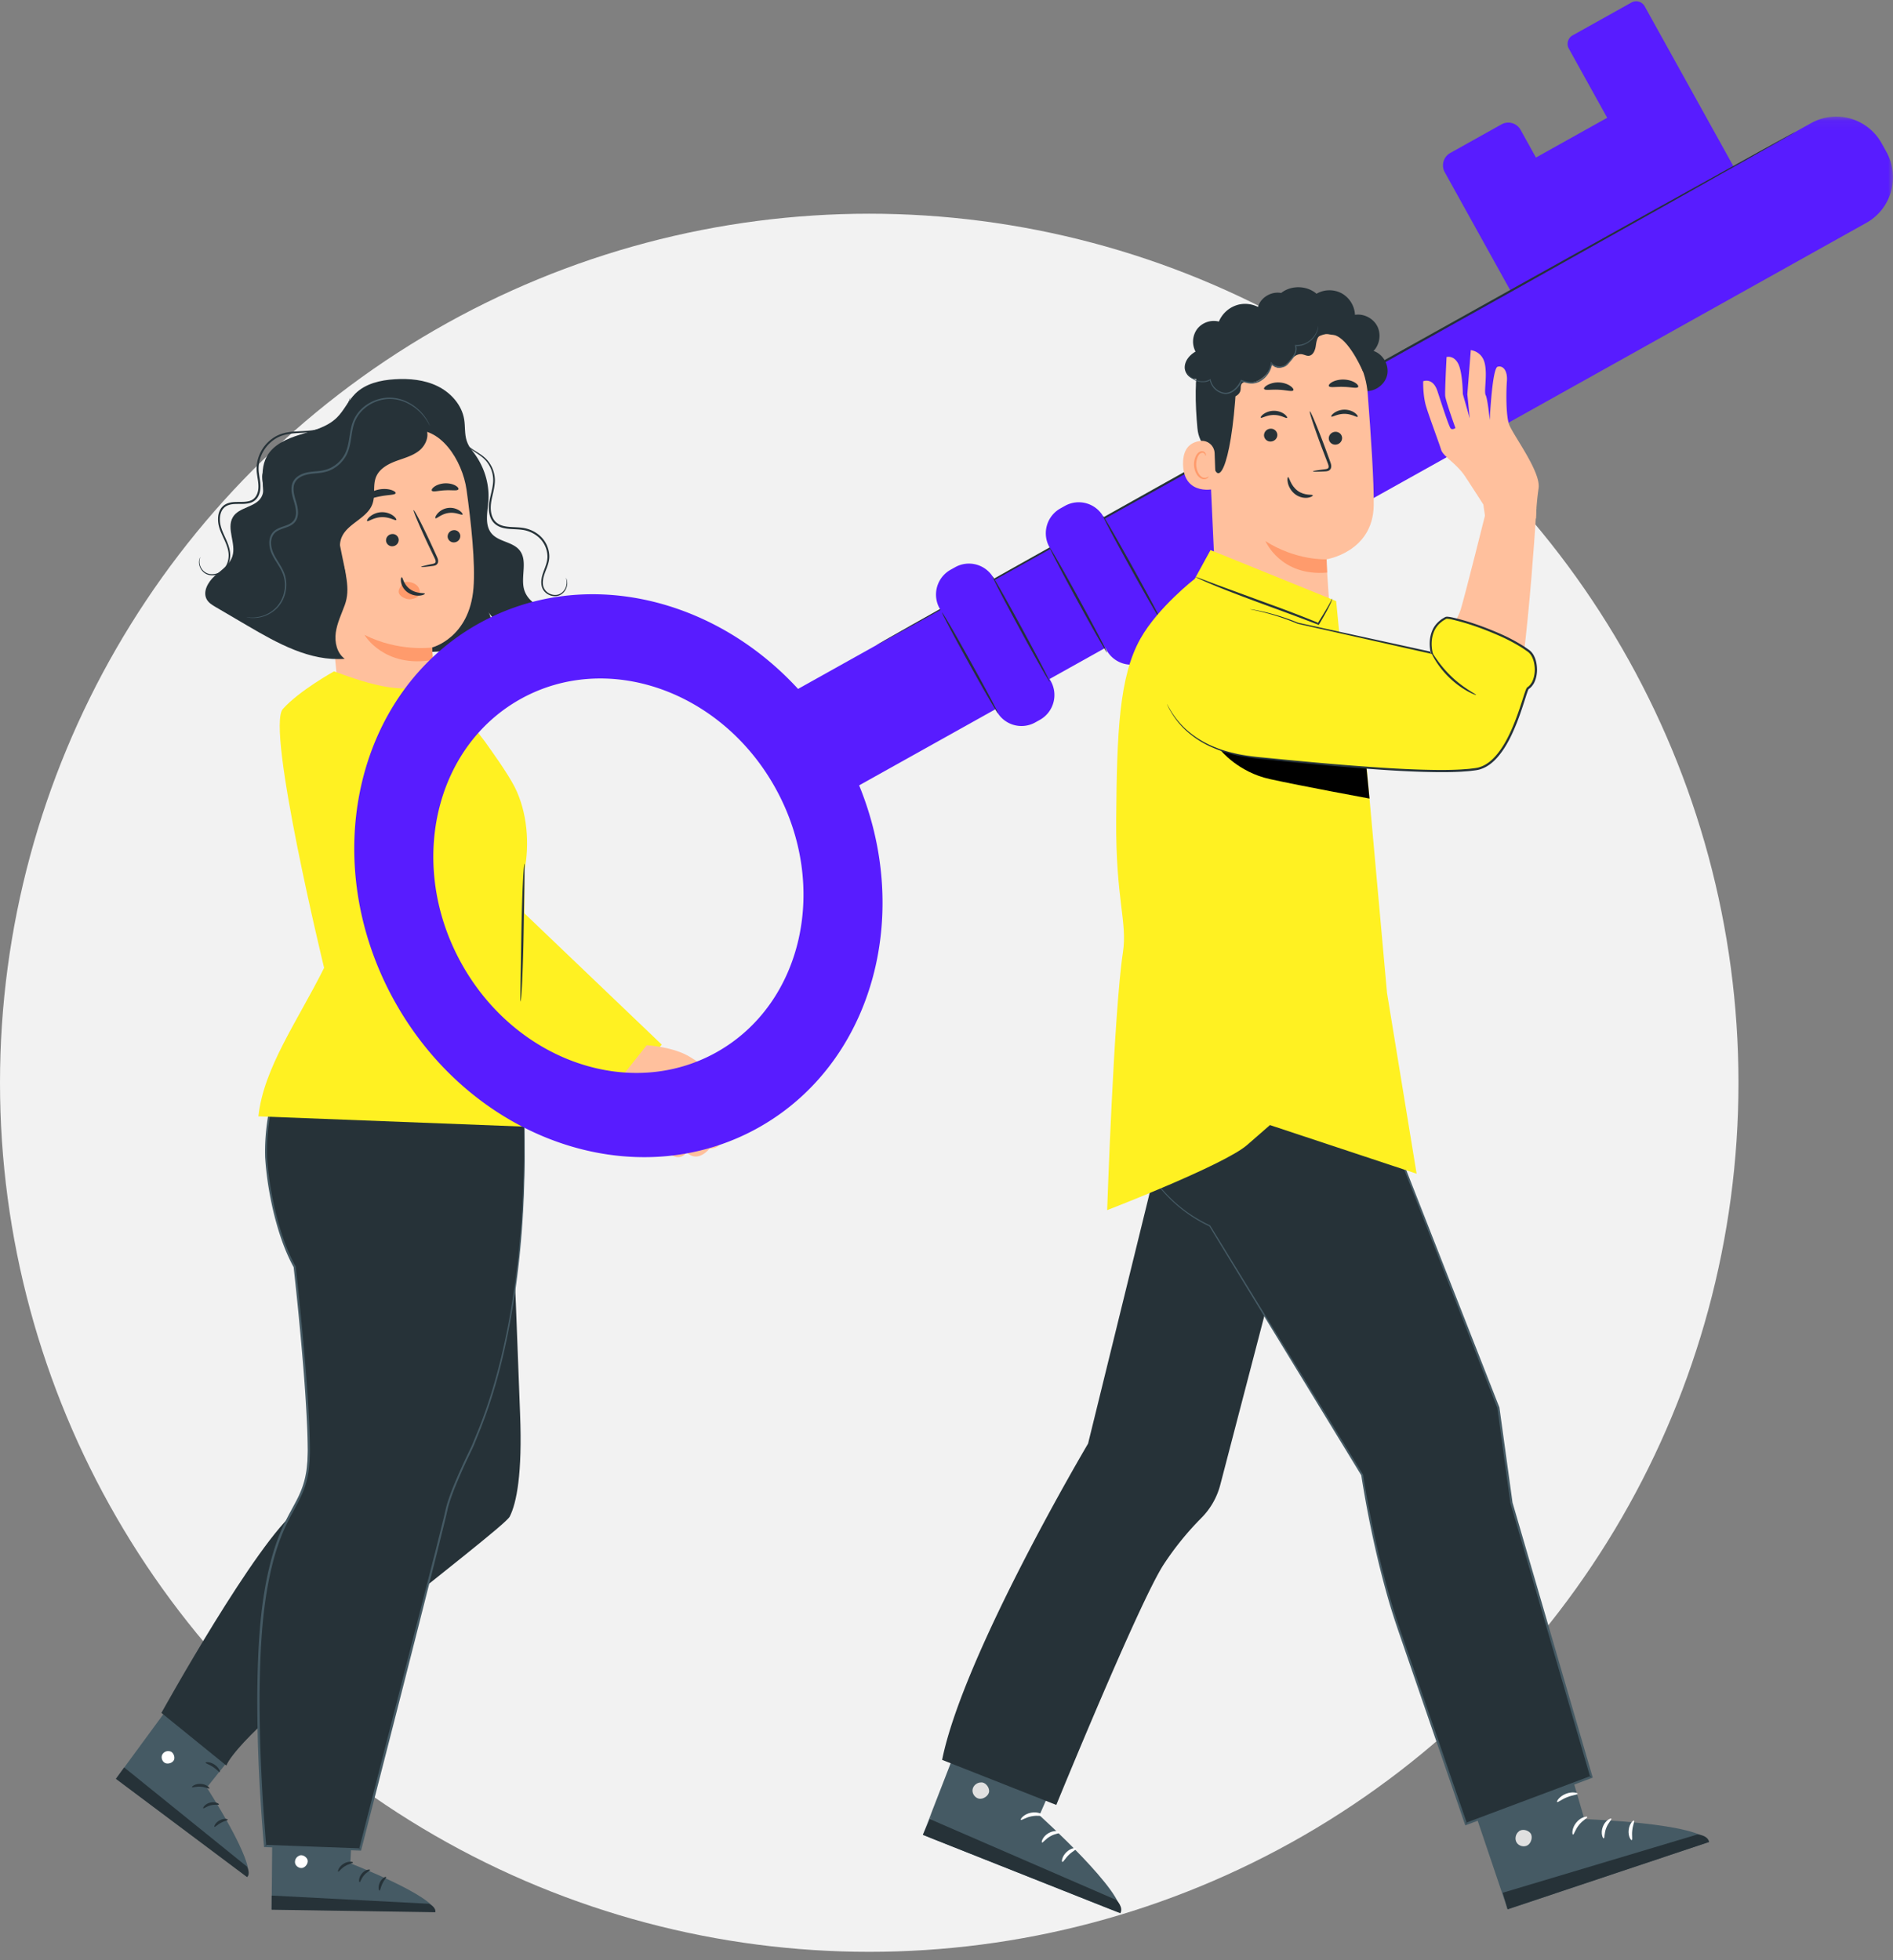 <svg width="196" height="203" fill="none" xmlns="http://www.w3.org/2000/svg"><rect width="100%" height="100%" fill="#808080" stroke="none"/><circle cx="90" cy="112.132" r="90" fill="#F2F2F2"/><path fill-rule="evenodd" clip-rule="evenodd" d="M20.096 173.185l-8.078 11.01 13.599 10.157c.887-1.363-4.207-9.235-4.207-9.235l5.464-6.841-6.778-5.091z" fill="#455A64"/><path fill-rule="evenodd" clip-rule="evenodd" d="M17.643 181.385a.692.692 0 00-.855.349c-.137.313.023.725.337.855.315.13.803-.049.904-.375.101-.326-.113-.799-.45-.849" fill="#fff"/><path fill-rule="evenodd" clip-rule="evenodd" d="M12 184.218l.86-1.183 12.705 10.267s.405.719.017 1.093L12 184.218zm9.682.994c-.052.065-.406-.153-.892-.182-.485-.043-.867.12-.91.048-.05-.058.344-.383.931-.337.588.041.93.421.87.471zm.987 1.658c-.033.076-.404-.026-.839.087-.438.101-.72.363-.785.311-.07-.036.174-.461.717-.591.541-.136.953.128.907.193zm-.46 2.318c-.071-.031.083-.433.525-.671.44-.241.859-.151.846-.074-.003.083-.35.128-.71.328-.363.193-.59.46-.661.417zm.546-5.674c-.073.041-.31-.279-.704-.534-.39-.262-.775-.354-.767-.437-.003-.077.465-.111.925.196.463.303.617.747.546.775zm30.218-56.395c.246 1.381.628 13.121.876 19.312.248 6.191-.368 9.24-1.073 10.627-.705 1.386-27.316 21.068-29.342 25.781l-6.722-5.452s9.868-17.814 14.104-21.048c4.235-3.234 12.323-6.212 12.323-6.212l-2.302-33.913 11.05-.605 1.086 11.51z" fill="#263238"/><path fill-rule="evenodd" clip-rule="evenodd" d="M28.243 184.068l-.118 13.672 16.95.235c-.077-1.626-8.801-5.01-8.801-5.01l.434-8.757-8.465-.14z" fill="#455A64"/><path fill-rule="evenodd" clip-rule="evenodd" d="M31.043 192.156a.694.694 0 00-.49.786c.072.333.442.573.773.494.33-.08.622-.512.514-.836-.109-.323-.559-.581-.86-.424" fill="#fff"/><path fill-rule="evenodd" clip-rule="evenodd" d="M28.123 197.769l.006-1.464 16.29.849s.749.345.653.877l-16.949-.262zm8.427-4.887c-.004.083-.419.115-.83.377-.417.25-.632.607-.708.574-.076-.018.055-.513.558-.82.5-.313.999-.207.98-.131zm1.767.763c.018.08-.342.217-.628.564-.296.339-.373.718-.455.713-.078.012-.128-.475.235-.9.36-.428.848-.456.848-.377zm.981 2.149c-.076.017-.185-.4.033-.852.216-.454.609-.628.643-.558.046.069-.209.309-.383.683-.182.37-.211.72-.293.727zm-2.87-4.918c-.036.075-.414-.045-.882-.02-.47.016-.835.169-.877.097-.047-.061.312-.363.864-.385.551-.027.936.243.895.308z" fill="#263238"/><path fill-rule="evenodd" clip-rule="evenodd" d="M54.197 114.207c0 .8 1.288 21.007-5.293 35.617 0 0-2.28 4.572-2.68 6.573-.398 2.002-8.933 35.135-8.933 35.135l-9.841-.36s-1.576-16.603.02-26.21c1.595-9.607 4.508-8.487 4.508-14.691 0-6.205-1.468-19.073-1.468-19.073s-2.15-3.516-2.883-10.328c-.595-5.536 1.999-11.464 1.999-11.464l2.569-4.561 21.71-1.142.292 10.504z" fill="#263238"/><path fill-rule="evenodd" clip-rule="evenodd" d="M54.197 114.207s.002-.233-.006-.687l-.043-2.021-.191-7.797-.001-.054-.054.003-21.712 1.107-.047.003-.024.042-2.573 4.558-.003.004-.001.004a29.4 29.4 0 00-1.547 4.998c-.387 1.753-.6 3.602-.542 5.496.12 1.893.427 3.803.883 5.725.477 1.915 1.086 3.849 2.081 5.667l-.015-.044c.373 3.366.716 6.852 1.009 10.441.144 1.795.272 3.616.36 5.46.046.923.079 1.852.086 2.785.016.467-.019.931-.027 1.399-.048.462-.071.932-.172 1.389-.163.922-.493 1.807-.932 2.649-.436.843-.925 1.677-1.335 2.559-.836 1.758-1.376 3.659-1.768 5.593-.784 3.879-.942 7.911-.985 11.971-.018 5.366.253 10.631.693 15.726l.01.104.104.004 9.842.358.093.004.024-.091c2.851-11.1 5.512-21.473 7.857-30.801l.853-3.452c.144-.571.24-1.141.415-1.68a23.98 23.98 0 01.58-1.601 59.55 59.55 0 011.34-3.048l.352-.736c.121-.241.237-.488.332-.74l.604-1.483c1.552-3.935 2.465-7.757 3.108-11.244 1.26-6.995 1.426-12.686 1.484-16.568.025-3.89-.132-6.002-.132-6.002s-.003.132.003.391l.03 1.152c.027 1.014.042 2.515.019 4.458-.083 3.879-.274 9.564-1.55 16.541-.651 3.479-1.573 7.29-3.126 11.205l-.604 1.474a7.472 7.472 0 01-.333.735l-.354.737c-.467.99-.924 2.006-1.35 3.057a24.29 24.29 0 00-.588 1.614c-.18.555-.278 1.132-.421 1.692l-.858 3.449-7.887 30.791.117-.088-9.841-.362.114.107c-.438-5.084-.707-10.347-.69-15.701.044-4.053.202-8.072.98-11.925.388-1.922.923-3.804 1.748-5.54.405-.871.889-1.698 1.33-2.553.444-.852.787-1.769.952-2.712.104-.469.127-.947.175-1.419.01-.473.043-.947.027-1.415a67.629 67.629 0 00-.087-2.794c-.09-1.848-.22-3.671-.366-5.467a359.437 359.437 0 00-1.02-10.448l-.002-.021-.012-.024c-.974-1.772-1.59-3.707-2.062-5.603-.457-1.905-.765-3.817-.886-5.683-.06-1.871.148-3.705.529-5.447a29.253 29.253 0 011.526-4.965l-.004.009 2.564-4.564-.07.044c8.964-.486 16.373-.888 21.708-1.176l-.055-.051.241 7.795.07 2.02c.017.455.033.687.033.687z" fill="#455A64"/><path fill-rule="evenodd" clip-rule="evenodd" d="M47.136 72.824s-5.863-1.038-5.297 6.508c.34 4.519 1.661 12.248 2.394 17.19.253 1.707.808 4.767 3.06 6.562l16.133 11.206 5.092-6.11-14.406-13.773-2.265-13.62-4.711-7.963z" fill="#FFF122"/><path fill-rule="evenodd" clip-rule="evenodd" d="M47.822 45.63c1.862 1.473 2.925 3.906 2.742 6.278-.09 1.152-.406 2.466.34 3.346.74.87 2.192.845 2.9 1.741.834 1.055.136 2.624.434 3.937.28 1.232 1.576 2.14 2.825 1.981a10.35 10.35 0 01-5.139 2.238l-1.438-1.853c.545.649.4 1.683-.128 2.346-.528.662-1.343 1.023-2.148 1.28-3.85 1.225-8.263.505-11.528-1.88" fill="#263238"/><path fill-rule="evenodd" clip-rule="evenodd" d="M26.24 55.81c.287-.883.77-1.702.963-2.61.416-1.954-.532-4.152.412-5.91.672-1.251 2.104-1.864 3.458-2.282 1.353-.418 2.806-.773 3.816-1.77.74-.732 1.16-1.739 1.899-2.472 1.051-1.046 2.604-1.4 4.081-1.491 1.517-.094 3.086.052 4.451.724 1.365.673 2.498 1.934 2.741 3.44.119.734.029 1.504.26 2.21.253.778.861 1.383 1.237 2.11.792 1.534.363 3.6-.975 4.689L38.166 65.95c-2.189.83-7.49-.173-9.182-1.795-1.692-1.622-3.47-6.115-2.744-8.346z" fill="#263238"/><path fill-rule="evenodd" clip-rule="evenodd" d="M48.308 50.732c-.43-3.066-2.753-6.689-5.787-6.128l-9.366 3.16c-.922.17-.262 1.678-.171 2.614l2.036 21.197c-.015.004-1.265.906-1.717.732-.117-.045-.222.087-.151.19 1.124 1.64 6.434 8.805 11.906 6.617 1.223-.488-.128-4.354.016-5.785l-.163-3.66c-.121-1.867-.18-2.632-.178-2.615 0 0 3.872-.956 4.291-6.153.209-2.586-.24-6.763-.716-10.169z" fill="#FFC09D"/><path fill-rule="evenodd" clip-rule="evenodd" d="M47.656 55.451a.66.66 0 01-.582.713.63.63 0 01-.722-.541.66.66 0 01.58-.714.63.63 0 01.724.542zm-6.378.401a.66.66 0 01-.582.713.63.63 0 01-.722-.541.66.66 0 01.581-.714.63.63 0 01.723.542zm6.612-2.572c-.07.12-.681-.268-1.446-.156-.765.099-1.255.638-1.355.54-.048-.042.011-.25.223-.492a1.742 1.742 0 012.236-.308c.269.177.379.36.343.415zm-6.864.568c-.09.111-.691-.326-1.513-.291-.822.022-1.405.501-1.5.397-.045-.047.041-.244.296-.46a1.99 1.99 0 011.194-.45c.512-.018.953.168 1.21.365.262.199.357.39.313.44zm2.577 4.858c-.006-.04.427-.15 1.131-.296.18-.033.347-.082.368-.208.032-.134-.058-.323-.161-.527l-.639-1.337c-.891-1.904-1.55-3.476-1.474-3.511.077-.036.862 1.48 1.752 3.384l.617 1.347c.084.2.22.425.148.703a.456.456 0 01-.276.288c-.113.044-.214.053-.303.066-.713.094-1.157.131-1.163.091z" fill="#263238"/><path fill-rule="evenodd" clip-rule="evenodd" d="M44.733 67.054s-3.425.489-6.993-1.306c0 0 1.999 3.472 7.083 2.596l-.09-1.29zm-3.283-6.28c.095-.164.197-.336.361-.432.181-.106.406-.1.612-.062.299.056.595.183.8.409.205.225.305.56.202.848-.08.296-.52.459-.821.512-.301.053-.614-.035-.88-.186-.224-.126-.44-.327-.451-.585-.008-.18.085-.348.176-.504z" fill="#FF9B6C"/><path fill-rule="evenodd" clip-rule="evenodd" d="M41.594 59.777c.114-.016.175.753.873 1.248.696.498 1.507.348 1.52.456.016.047-.17.163-.514.199a1.909 1.909 0 01-1.266-.336 1.673 1.673 0 01-.683-1.052c-.054-.319.017-.516.07-.515zm-.63-8.702c-.055.198-.767.16-1.588.325-.824.147-1.473.442-1.596.278-.056-.079.047-.27.303-.477.253-.206.667-.416 1.16-.51.493-.094.954-.05 1.266.05.313.1.478.24.455.334zm6.492-.389c-.13.172-.699.048-1.368.092-.67.023-1.227.203-1.37.045-.063-.078.014-.245.25-.417.231-.17.63-.326 1.09-.35.46-.022.87.093 1.115.24.249.147.34.307.282.39z" fill="#263238"/><path fill-rule="evenodd" clip-rule="evenodd" d="M31.084 48.502c.472-.73 1.322-1.105 2.13-1.419a47.042 47.042 0 0110.848-2.772c.462.764.035 1.803-.662 2.36-.697.556-1.593.776-2.426 1.089-.834.313-1.69.795-2.033 1.62-.365.876-.057 1.914-.378 2.808-.552 1.538-2.69 2.034-3.235 3.576-.41 1.166.262 2.407.43 3.632a4.522 4.522 0 01-1.334 3.82 4.48 4.48 0 01-2.99 1.21l-.762-13.242c-.053-.92-.088-1.91.412-2.682z" fill="#263238"/><path fill-rule="evenodd" clip-rule="evenodd" d="M22.223 59.653c.695-.624 1.566-1.165 1.842-2.059.403-1.302-.639-2.832.033-4.017.611-1.082 2.415-1.027 2.983-2.132.445-.863-.065-1.627.103-2.384.17-.759 1.241-1.423 2.01-1.332l6.006 8.736c.558 2.931 1.12 4.491.493 6.206-.345.94-.793 1.857-.928 2.85-.134.992.118 2.117.927 2.704-3.592.282-6.957-1.604-10.068-3.428l-3.291-1.93c-.343-.201-.7-.416-.905-.757-.482-.801.1-1.832.795-2.457z" fill="#263238"/><path fill-rule="evenodd" clip-rule="evenodd" d="M25.535 63.914s.127.047.383.074a3.46 3.46 0 002.679-.923c.514-.477.927-1.221 1.028-2.107.049-.44.019-.914-.118-1.382-.139-.47-.398-.907-.667-1.34-.265-.434-.555-.88-.688-1.39-.132-.5-.133-1.096.192-1.528.327-.44.934-.547 1.497-.774.283-.114.576-.29.766-.57.19-.278.253-.62.247-.944-.008-.66-.288-1.264-.409-1.878-.06-.308-.083-.626-.006-.92.077-.295.262-.553.519-.732.519-.371 1.18-.43 1.817-.487.64-.046 1.31-.19 1.85-.546a3.49 3.49 0 001.267-1.379c.28-.56.38-1.16.468-1.727.087-.569.164-1.122.352-1.62a3.6 3.6 0 01.845-1.278 4.133 4.133 0 012.485-1.129 4.107 4.107 0 012.224.465c.606.311 1.06.703 1.383 1.057.648.72.829 1.247.856 1.23a.331.331 0 00-.035-.093c-.027-.06-.061-.153-.124-.265a4.726 4.726 0 00-.636-.926 4.892 4.892 0 00-1.39-1.107 4.2 4.2 0 00-2.29-.509 4.272 4.272 0 00-2.593 1.151 3.779 3.779 0 00-.897 1.338c-.2.523-.28 1.09-.37 1.656-.09.564-.193 1.144-.455 1.667a3.31 3.31 0 01-1.197 1.294c-.514.333-1.124.466-1.763.513-.63.057-1.338.11-1.919.525a1.497 1.497 0 00-.598.847c-.09.343-.061.692.003 1.015.132.65.402 1.234.408 1.841.006.298-.052.594-.21.827-.158.233-.406.389-.675.499-.268.113-.557.19-.835.31-.276.114-.553.28-.738.532-.376.51-.358 1.161-.217 1.693.149.549.452 1.002.719 1.434.271.431.525.851.66 1.295.134.444.167.896.125 1.32-.088.85-.475 1.57-.962 2.038a3.427 3.427 0 01-1.5.848c-.938.24-1.484.047-1.481.085z" fill="#455A64"/><path fill-rule="evenodd" clip-rule="evenodd" d="M20.744 57.702s-.072.089-.119.295c-.047.203-.04.537.155.894.1.173.247.354.459.485.21.13.479.21.767.205.572.006 1.246-.34 1.573-1.003.166-.323.256-.703.256-1.099 0-.397-.102-.8-.252-1.19-.285-.78-.803-1.54-.814-2.452-.01-.442.093-.922.417-1.24.32-.325.814-.404 1.305-.408.492-.017 1.029.046 1.556-.162.258-.106.49-.297.639-.54.15-.243.229-.52.263-.796.066-.562-.065-1.094-.13-1.602a3.528 3.528 0 01.083-1.486 3.747 3.747 0 011.671-2.2c.779-.472 1.68-.523 2.49-.572.818-.043 1.607-.094 2.274-.36a4.743 4.743 0 001.61-1.015c.41-.387.688-.792.882-1.136.38-.698.427-1.144.427-1.144-.026-.01-.102.43-.498 1.103a4.81 4.81 0 01-.891 1.09 4.68 4.68 0 01-1.58.963c-.647.247-1.412.29-2.232.325-.811.043-1.746.083-2.58.578a3.933 3.933 0 00-1.77 2.313 3.734 3.734 0 00-.092 1.568c.067.521.19 1.04.128 1.55-.052.508-.313.992-.774 1.168-.454.184-.976.134-1.48.15-.498.005-1.064.086-1.442.472-.378.378-.481.914-.469 1.385.01.481.152.939.329 1.343.174.409.368.788.516 1.167.149.378.248.76.253 1.13.004.37-.076.727-.227 1.03a1.67 1.67 0 01-1.443.953 1.33 1.33 0 01-.713-.174 1.292 1.292 0 01-.441-.44 1.29 1.29 0 01-.183-.846c.03-.2.087-.297.077-.302zm37.852 2.153c-.033-.002.194.346-.012.943-.103.28-.337.623-.746.76-.398.136-.952.03-1.318-.362a1.197 1.197 0 01-.31-.755c-.019-.293.04-.603.138-.912.191-.61.58-1.274.52-2.07a2.914 2.914 0 00-1.092-2.083 3.391 3.391 0 00-1.12-.591c-.411-.134-.852-.163-1.279-.185-.428-.022-.85-.033-1.242-.13-.389-.094-.742-.294-.966-.603-.224-.308-.323-.691-.35-1.067-.026-.378.02-.75.093-1.111.148-.72.363-1.42.323-2.11a3.206 3.206 0 00-.642-1.75c-.347-.468-.797-.754-1.17-.992-.38-.238-.702-.444-.936-.65-.48-.406-.563-.775-.589-.758-.003.001.002.022.016.063.015.04.03.104.072.177.07.152.211.363.446.58.233.22.555.44.927.686.368.249.794.533 1.115.982a3.07 3.07 0 01.587 1.67c.032.65-.18 1.329-.337 2.063-.078.367-.13.762-.104 1.164.027.4.129.822.384 1.175.254.355.662.583 1.082.684.422.104.854.114 1.28.137.428.022.843.05 1.23.174.386.12.746.308 1.052.553a2.722 2.722 0 011.028 1.934c.064.728-.297 1.365-.493 2.006-.1.323-.159.654-.133.977.023.32.15.63.362.844.419.431 1.025.532 1.464.37.45-.164.687-.542.785-.843a1.33 1.33 0 00.035-.734c-.045-.163-.1-.236-.1-.236z" fill="#263238"/><path fill-rule="evenodd" clip-rule="evenodd" d="M54.299 95.182v-4.99c.556-2.799.292-6.119-1.004-8.677-.757-1.492-2.488-3.87-3.12-4.76l-4.95-6.442c-2.723 1.99-6.986.552-10.644-.785 0 0-3.614 2.006-5.295 3.894-1.765 1.982 4.272 26.81 4.272 26.81-2.736 5.493-6.267 10.36-6.803 15.378l28.583 1.105-1.215-13.152.176-8.38z" fill="#FFF122"/><path fill-rule="evenodd" clip-rule="evenodd" d="M53.905 103.703c-.016-.001-.023-.201-.022-.562l.017-1.528c.022-1.341.05-3.099.083-5.042.037-1.97.088-3.753.15-5.044.03-.645.063-1.166.092-1.527.029-.36.053-.558.069-.558.016.001.023.201.022.562l-.017 1.529-.083 5.043a185.825 185.825 0 01-.15 5.042c-.03.645-.063 1.167-.092 1.527-.03.36-.053.559-.07.558z" fill="#263238"/><path fill-rule="evenodd" clip-rule="evenodd" d="M66.96 108.242s2.784.151 4.512 1.236c1.727 1.085 4.496 2.768 5.64 4.859.526.96-.972 1.163-1.71.605-.74-.558-1.872-1.607-2.433-1.736l-.562-.129s1.128 2.521 1.71 3.408c.583.885 1.086 2.4-.657 2.469 0 0-1.175 1.534-2.362.397 0 0-.927 1.391-2.418-.538 0 0-.869 1.103-1.232.683-.362-.421-1.55-1.093-1.897-2.471-.347-1.379-1.804-4.731-1.804-4.731l3.213-4.052z" fill="#FFC09D"/><mask id="a" style="mask-type:luminance" maskUnits="userSpaceOnUse" x="79" y="12" width="117" height="72"><path fill-rule="evenodd" clip-rule="evenodd" d="M79.037 12.075H196v71.598H79.037V12.074z" fill="#fff"/></mask><g mask="url(#a)"><path fill-rule="evenodd" clip-rule="evenodd" d="M194.828 14.849l.492.887c1.445 2.605.512 5.894-2.085 7.344L84.763 83.673 79.037 73.35l108.472-60.593a5.371 5.371 0 017.319 2.092z" fill="#581CFF"/></g><path fill-rule="evenodd" clip-rule="evenodd" d="M170.288.65l13.283 23.948-7.852 4.387-13.283-23.948a1.01 1.01 0 01.389-1.372L168.921.26a1.004 1.004 0 011.367.39zm-12.846 12.8l9.678 17.449a1.466 1.466 0 01-.565 1.99l-5.305 2.963a1.455 1.455 0 01-1.983-.567l-9.678-17.449a1.467 1.467 0 01.565-1.99l5.305-2.963a1.456 1.456 0 011.983.567z" fill="#581CFF"/><path fill-rule="evenodd" clip-rule="evenodd" d="M170.333 10.003l5.992 10.804-12.195 6.812-5.992-10.804 12.195-6.812z" fill="#581CFF"/><path fill-rule="evenodd" clip-rule="evenodd" d="M185.915 13.647c.031.057-21.256 12.008-47.541 26.69-26.294 14.689-47.628 26.546-47.66 26.489-.03-.057 21.252-12.005 47.546-26.693 26.285-14.683 47.623-26.543 47.655-26.486z" fill="#263238"/><path fill-rule="evenodd" clip-rule="evenodd" d="M80.284 81.609c5.603 10.101 2.867 22.355-6.11 27.37-8.976 5.015-20.796.891-26.399-9.211-5.603-10.102-2.868-22.356 6.11-27.37 8.977-5.015 20.796-.891 26.399 9.21zm-39.45 22.037c7.995 14.416 24.862 20.301 37.673 13.145 12.812-7.157 16.715-24.644 8.719-39.06C79.23 63.315 62.362 57.429 49.55 64.586c-12.81 7.156-16.714 24.644-8.718 39.06zm62.049-43.77l5.921 10.673a2.946 2.946 0 01-1.135 3.998l-.482.269a2.923 2.923 0 01-3.983-1.14l-5.92-10.672a2.945 2.945 0 011.134-3.998l.482-.269a2.923 2.923 0 013.983 1.14zm11.369-6.35l5.92 10.673a2.945 2.945 0 01-1.135 3.997l-.481.27a2.924 2.924 0 01-3.984-1.14l-5.92-10.673a2.946 2.946 0 011.135-3.997l.481-.27a2.924 2.924 0 013.984 1.14z" fill="#581CFF"/><path fill-rule="evenodd" clip-rule="evenodd" d="M102.76 59.692c.056-.031 1.431 2.39 3.069 5.405 1.638 3.018 2.921 5.488 2.864 5.519-.057.03-1.431-2.39-3.069-5.406-1.639-3.016-2.921-5.487-2.864-5.518zm-5.217 3.744c.057-.032 1.398 2.279 2.996 5.159 1.598 2.881 2.847 5.242 2.791 5.273-.057.032-1.398-2.277-2.996-5.159-1.597-2.88-2.847-5.241-2.79-5.273zm16.655-10.006c.057-.032 1.454 2.379 3.121 5.383 1.667 3.006 2.972 5.468 2.916 5.5-.057.031-1.454-2.38-3.121-5.385-1.666-3.005-2.972-5.467-2.916-5.499zm-5.489 3.325c.056-.03 1.424 2.364 3.054 5.35 1.631 2.985 2.906 5.43 2.85 5.462-.057.03-1.424-2.364-3.055-5.35-1.63-2.985-2.906-5.43-2.849-5.462zm32.597-16.267c1.034.12 2.096-.64 2.32-1.66.223-1.02-.424-2.157-1.412-2.483.644-.66.807-1.745.386-2.566-.421-.822-1.396-1.319-2.306-1.176a2.707 2.707 0 00-1.375-2.225 2.687 2.687 0 00-2.608.042c-1.002-.866-2.622-.902-3.661-.08-.883-.166-1.846.304-2.263 1.102-.416.799-.25 1.861.389 2.494" fill="#263238"/><path fill-rule="evenodd" clip-rule="evenodd" d="M132.189 32.442l.467.002c4.696.014 8.595 3.645 8.958 8.343.338 4.371.656 9.204.62 11.549-.075 4.853-4.914 5.593-4.914 5.593l.391 5.833-11.738-.4-.974-21.153c-.418-5.041 2.157-9.487 7.19-9.767z" fill="#FFC09D"/><path fill-rule="evenodd" clip-rule="evenodd" d="M137.359 57.922s-3.089.177-6.331-1.88c0 0 1.556 3.674 6.383 3.252l-.052-1.372z" fill="#FF9B6C"/><path fill-rule="evenodd" clip-rule="evenodd" d="M138.959 45.347c.012.366-.287.678-.668.697a.662.662 0 01-.71-.627c-.012-.366.288-.678.667-.698.381-.019.7.262.711.628zm1.608-2.187c-.086.09-.607-.3-1.351-.301-.743-.011-1.289.371-1.369.28-.04-.041.048-.204.286-.377a1.891 1.891 0 011.096-.336c.464.004.852.177 1.076.352.228.177.304.34.262.381zm-8.313 1.866c.011.365-.288.677-.669.697a.662.662 0 01-.71-.628.694.694 0 01.668-.697.662.662 0 01.711.627zm1.007-1.75c-.086.09-.609-.3-1.351-.3-.743-.011-1.289.371-1.37.28-.039-.041.047-.204.286-.377a1.89 1.89 0 011.097-.335c.463.003.852.176 1.075.352.228.176.305.34.263.38zm2.681 5.54c-.004-.042.459-.121 1.208-.215.189-.02.369-.056.402-.186.044-.137-.034-.343-.125-.565l-.557-1.452c-.774-2.068-1.333-3.767-1.25-3.798.084-.03.778 1.62 1.551 3.688l.533 1.46c.072.217.194.463.096.749a.476.476 0 01-.312.277c-.122.037-.229.039-.323.044-.753.038-1.221.04-1.223-.002zm-2.028-8.408c-.098.19-.735-.018-1.519-.046-.784-.045-1.445.1-1.516-.096-.03-.094.11-.263.393-.413a2.34 2.34 0 011.177-.245c.47.022.877.177 1.134.353.26.176.375.357.331.447zm6.699-.324c-.158.169-.77-.01-1.508-.02-.737-.032-1.363.11-1.506-.067-.063-.087.036-.256.31-.416.269-.159.719-.288 1.226-.274.507.015.946.17 1.202.345.26.175.345.35.276.432z" fill="#263238"/><path fill-rule="evenodd" clip-rule="evenodd" d="M141.156 38.56s-1.267-3.044-2.725-3.757c-1.766-.864-2.533 1.081-4.216.604-1.684-.478-3.37-1.308-5.095-.005-1.89 1.425-1.01 2.43-1.132 4.584-.499 8.73-2.095 11.195-2.535 7.08-.048-.45-1.293-.812-1.472-2.717-.232-2.469-.318-5.467.237-7.217.467-1.475 1.309-2.492 2.817-3.613 2.38-1.768 5.642-1.796 7.856-1.566 2.215.23 6.478 2.802 6.265 6.607z" fill="#263238"/><path fill-rule="evenodd" clip-rule="evenodd" d="M125.762 46.935c-.028-.749-.67-1.342-1.414-1.274-.902.084-1.907.595-1.854 2.466.096 3.318 3.396 2.537 3.4 2.442.001-.065-.08-2.245-.132-3.634z" fill="#FFC09D"/><path fill-rule="evenodd" clip-rule="evenodd" d="M125.138 49.341c-.015-.01-.057.043-.152.09a.575.575 0 01-.431.021c-.353-.118-.663-.666-.697-1.264a1.912 1.912 0 01.138-.832c.094-.246.245-.42.42-.457a.293.293 0 01.345.149c.047.091.028.158.046.163.009.009.069-.057.038-.193a.363.363 0 00-.136-.205.433.433 0 00-.321-.075c-.254.025-.477.267-.587.532a1.98 1.98 0 00-.173.93c.041.669.4 1.285.882 1.41a.615.615 0 00.524-.103c.1-.085.116-.16.104-.166z" fill="#FF9B6C"/><path fill-rule="evenodd" clip-rule="evenodd" d="M125.846 40.506c.429.296.881.6 1.398.653.518.054 1.11-.243 1.199-.757.04-.231-.015-.5.137-.677.181-.213.514-.145.791-.115.961.106 2.087-.956 2.335-1.894a.86.86 0 001.152.243c.372-.239.508-.376.8-.708.291-.333.699-.63 1.136-.567.245.036.473.182.719.161.434-.037.648-.547.715-.979.067-.432.12-.937.488-1.17.341-.218.783-.09 1.182-.03.4.06.916-.032 1.02-.424.054-.206-.033-.423-.146-.603-.513-.815-1.635-1.18-2.526-.82-.32-1.098-1.34-1.955-2.473-2.078-1.133-.124-2.311.493-2.858 1.496a2.992 2.992 0 00-2.633-.7 3.004 3.004 0 00-2.08 1.764 2.185 2.185 0 00-2.233.752 2.204 2.204 0 00-.184 2.357c-.595.34-1.106.93-1.12 1.617-.014.687.65 1.373 1.311 1.195-.268.534-.053 1.26.462 1.56.516.301 1.251.129 1.58-.37" fill="#263238"/><path fill-rule="evenodd" clip-rule="evenodd" d="M136.489 33.795c.003 0 .002.021-.001.061-.005.04-.007.1-.022.177a2.1 2.1 0 01-.242.639c-.15.255-.382.549-.736.782-.346.236-.82.415-1.355.384l.056-.074c.102.284.073.625-.069.916-.134.297-.345.56-.568.815-.115.123-.214.267-.371.38a1.16 1.16 0 01-.525.193c-.373.047-.793-.07-1.063-.386l.124-.035a2.494 2.494 0 01-1.057 1.719 1.806 1.806 0 01-1.088.354c-.382-.005-.738-.12-1.069-.24l.089-.038c-.18.412-.454.763-.786 1.022-.326.258-.761.409-1.153.311a1.824 1.824 0 01-1.398-1.435l.075.036c-.388.21-.804.23-1.137.164a1.844 1.844 0 01-.791-.358 1.592 1.592 0 01-.369-.406.735.735 0 01-.083-.172c.017-.014.109.252.485.534.188.134.447.27.772.322.321.056.714.029 1.073-.173l.062-.035.013.07c.103.573.6 1.182 1.323 1.33.355.085.737-.05 1.046-.295.311-.244.572-.582.738-.97l.027-.061.062.023c.326.117.669.224 1.023.227a1.67 1.67 0 001.004-.329c.562-.38.915-.996.999-1.62l.021-.157.103.122c.228.27.604.382.939.34.168-.019.331-.074.465-.167.131-.09.234-.232.35-.356.223-.251.428-.504.556-.78.135-.272.161-.571.074-.828l-.027-.08.084.006a2.12 2.12 0 001.298-.347 2.35 2.35 0 00.731-.74c.303-.501.294-.852.318-.845z" fill="#455A64"/><path fill-rule="evenodd" clip-rule="evenodd" d="M135.929 51.295c-.023-.123-.83.076-1.574-.473-.746-.549-.869-1.434-.983-1.412-.053 0-.109.23-.029.598.076.36.32.853.775 1.19.456.334.969.4 1.307.344.345-.053.522-.193.504-.247z" fill="#263238"/><path fill-rule="evenodd" clip-rule="evenodd" d="M160.854 177.478l3.193 10.911s12.124.408 12.909 2.367l-20.86 6.972-5.67-16.796 10.428-3.454z" fill="#455A64"/><path fill-rule="evenodd" clip-rule="evenodd" d="M157.295 189.638c-.367.246-.495.795-.265 1.173.229.378.784.513 1.156.274.371-.239.544-.893.274-1.243-.27-.35-.931-.473-1.234-.151" fill="#E0E0E0"/><path fill-rule="evenodd" clip-rule="evenodd" d="M175.78 189.969s1.064.096 1.176.787l-20.86 6.973-.505-1.716 20.189-6.044z" fill="#263238"/><path fill-rule="evenodd" clip-rule="evenodd" d="M164.349 188.17c.031.103-.463.32-.856.816-.404.486-.515 1.015-.623 1.006-.101.012-.151-.65.334-1.243.48-.597 1.136-.68 1.145-.579zm2.489.177c.057.091-.327.412-.529.96-.219.542-.151 1.039-.254 1.068-.09.048-.359-.527-.095-1.203.259-.679.844-.922.878-.825zm2.115 2.212c-.085.053-.396-.41-.321-1.057.072-.648.479-1.03.55-.959.085.065-.124.468-.178 1.001-.067.53.047.972-.051 1.015zm-5.606-4.795c-.012.108-.526.123-1.089.355-.568.22-.951.563-1.033.493-.084-.054.228-.578.895-.842.664-.268 1.25-.103 1.227-.006z" fill="#fff"/><mask id="b" style="mask-type:luminance" maskUnits="userSpaceOnUse" x="95" y="173" width="22" height="26"><path fill-rule="evenodd" clip-rule="evenodd" d="M95.552 173.494h20.481v24.638h-20.48v-24.638z" fill="#fff"/></mask><g mask="url(#b)"><path fill-rule="evenodd" clip-rule="evenodd" d="M112.166 177.573l-4.542 10.42s9.027 8.132 8.375 10.14l-20.447-8.114 6.414-16.525 10.2 4.079z" fill="#455A64"/></g><path fill-rule="evenodd" clip-rule="evenodd" d="M101.652 184.595c-.439-.049-.888.289-.954.727-.066.438.272.899.71.956.437.055.989-.334 1.006-.776.017-.442-.41-.962-.848-.912" fill="#E0E0E0"/><path fill-rule="evenodd" clip-rule="evenodd" d="M115.602 196.771s.753.759.397 1.361l-20.447-8.113.712-1.64 19.338 8.392z" fill="#263238"/><path fill-rule="evenodd" clip-rule="evenodd" d="M107.997 188.02c-.043.098-.56-.054-1.178.073-.622.111-1.046.445-1.122.369-.085-.056.3-.596 1.051-.737.75-.148 1.307.211 1.249.295zm1.794 1.741c-.016.106-.515.105-1.021.394-.515.274-.781.698-.879.655-.1-.022.062-.636.698-.984.633-.353 1.237-.162 1.202-.065zm.203 3.059c-.099-.015-.041-.571.432-1.018.469-.45 1.025-.48 1.034-.38.024.105-.395.279-.777.652-.391.364-.586.775-.689.746zm-1.225-7.29c-.077.075-.481-.246-1.061-.431-.575-.197-1.089-.181-1.107-.288-.03-.095.545-.296 1.225-.068.681.223 1.023.728.943.787z" fill="#fff"/><path fill-rule="evenodd" clip-rule="evenodd" d="M119.822 120.341l-7.165 29.161s-12.922 21.83-15.11 32.752l11.821 4.666s8.596-21.039 11.117-24.901a30.815 30.815 0 013.893-4.81 7.556 7.556 0 001.961-3.412l5.424-20.806-11.941-12.65z" fill="#263238"/><path fill-rule="evenodd" clip-rule="evenodd" d="M116.77 115.681s.996 7.807 8.486 11.269l15.783 25.797s1.24 8.387 3.621 15.457c2.364 7.017 7.126 20.685 7.126 20.685l12.983-4.869-8.274-28.388-1.354-9.846-12.882-32.901-11.064-6.658-14.425 9.454z" fill="#263238"/><path fill-rule="evenodd" clip-rule="evenodd" d="M116.77 115.681s.077-.057.237-.165l.716-.478 2.803-1.857 10.633-7.009.034-.023.036.022 11.073 6.642.024.014.01.027 12.907 32.892.005.012.001.014 1.358 9.844-.004-.016c2.238 7.67 4.629 15.871 7.094 24.325l1.184 4.062.031.105-.102.038-12.983 4.868-.111.041-.039-.112-6.477-18.822c-.516-1.493-1.024-2.971-1.447-4.451a94.078 94.078 0 01-1.148-4.399 114.686 114.686 0 01-1.662-8.494l.013.037-15.752-25.816.026.023a14.734 14.734 0 01-4.959-3.781 15.658 15.658 0 01-2.423-3.904 15.904 15.904 0 01-.902-2.688c-.076-.311-.117-.549-.145-.709a2.683 2.683 0 01-.031-.242l.048.239c.032.158.078.396.16.704.158.618.423 1.534.928 2.67a15.722 15.722 0 002.436 3.869 14.675 14.675 0 004.939 3.732l.016.008.01.016 15.815 25.777.01.016.004.02c.431 2.742.987 5.576 1.67 8.475a94.303 94.303 0 001.151 4.387c.422 1.475.93 2.947 1.449 4.441l6.489 18.816-.149-.07 12.982-4.871-.071.143-1.184-4.062-7.087-24.327-.002-.008-.001-.009-1.351-9.845.007.025-12.858-32.912.035.041-11.055-6.673.07-.001-10.647 6.937-2.829 1.835-.732.47a7.288 7.288 0 01-.253.157z" fill="#455A64"/><path fill-rule="evenodd" clip-rule="evenodd" d="M123.701 59.948s-3.782 2.924-5.621 6.188c-2.203 3.908-2.44 9.707-2.509 18.707-.065 8.328 1.176 10.64.697 13.777-.937 6.131-1.634 26.702-1.634 26.702s12.12-4.677 14.488-6.743l2.368-2.066 15.185 5.036-3.065-18.724-2.102-23.341-2.692-12.38-.47-4.857-13.01-5.281-1.635 2.982z" fill="#FFF122"/><path fill-rule="evenodd" clip-rule="evenodd" d="M137.891 61.983c.159.029-.374 1.097-1.31 2.667l-.038.064-.072-.028a289.228 289.228 0 00-4.967-1.856c-2.149-.785-4.09-1.515-5.479-2.084a50.767 50.767 0 01-1.635-.697c-.382-.174-.59-.278-.584-.292.007-.015.227.06.619.207l1.66.627 5.5 2.019a127.67 127.67 0 014.953 1.91l-.11.036c.973-1.548 1.552-2.564 1.463-2.573z" fill="#263238"/><path fill-rule="evenodd" clip-rule="evenodd" d="M153.582 52.243s-.959-1.5-1.87-2.886c-.91-1.385-2.281-2.062-2.501-2.788-.219-.726-1.43-3.933-1.623-4.733-.271-1.117-.232-2.353-.232-2.353s.992-.427 1.469 1c.288.857 1.203 3.766 1.4 3.91.197.142.471-.067.471-.067s-1.015-2.799-1.059-3.326c-.044-.528.14-4.026.14-4.026s.723-.22 1.195.67c.472.891.489 3.162.489 3.162l.714 2.519-.248-2.491.359-4.576s1.135.104 1.437 1.342c.302 1.237-.097 2.958.106 3.326.202.369.42 2.576.42 2.576s.247-5.37.817-5.524c.569-.154 1.041.418.959 1.5-.082 1.084-.102 3.372.194 4.383.296 1.012 3.339 4.942 3.088 6.691a28.73 28.73 0 00-.279 3.148h-5.232l-.214-1.457z" fill="#FFC09D"/><path fill-rule="evenodd" clip-rule="evenodd" d="M135.298 65.763c.292.11 12.746 3.205 12.746 3.205s2.782-4.527 3.188-5.819c.406-1.29 2.589-10.02 2.589-10.02l5.263-.498s-1.331 22.503-3.253 23.715c-1.923 1.212-4.928 1.827-5.143 1.76-.214-.069-13.457.857-20.447-4.667-6.99-5.525 5.057-7.676 5.057-7.676z" fill="#FFC09D"/><path fill-rule="evenodd" clip-rule="evenodd" d="M126.371 77.673s1.787 2.275 5.092 3.005c3.305.73 10.335 2.022 10.335 2.022l-.343-3.463-15.301-1.643" fill="#000"/><path fill-rule="evenodd" clip-rule="evenodd" d="M120.827 72.91c1.133 2.401 3.647 4.97 9.181 5.543 10.95 1.135 19.242 1.741 22.824 1.199 3.583-.543 5.007-8.148 5.376-8.382 1.114-.707 1.045-3.123.083-3.844-2.733-2.05-8.214-3.626-8.583-3.442-2.177 1.086-1.467 3.63-1.467 3.63l-13.868-3.073s-2.246-.994-4.976-1.456" fill="#FFF122"/><path fill-rule="evenodd" clip-rule="evenodd" d="M129.397 63.085s.117.011.342.047c.225.036.559.098.991.195a22.93 22.93 0 013.666 1.162l-.01-.004 13.876 3.031-.117.125c-.181-.777-.169-1.629.179-2.404.17-.386.451-.726.786-.99.161-.146.355-.24.539-.352a.668.668 0 01.206-.03l.165.017c.111.01.212.037.319.054 1.66.373 3.315.966 4.974 1.69a18.29 18.29 0 012.44 1.29c.196.127.387.266.582.4.197.153.366.353.478.574.231.44.318.935.329 1.425.005.491-.089.993-.323 1.445-.131.218-.288.432-.51.579-.055.028-.091.145-.137.254l-.118.34c-.297.922-.59 1.866-.952 2.793-.52 1.317-1.121 2.617-2.041 3.682-.458.524-1.018.99-1.687 1.222-.333.128-.684.156-1.014.196-.336.047-.671.056-1.005.086-1.334.077-2.644.059-3.924.024a105.94 105.94 0 01-3.754-.178c-4.882-.315-9.264-.764-12.942-1.147a24.563 24.563 0 01-2.617-.377c-.813-.192-1.579-.397-2.259-.688a9.887 9.887 0 01-3.187-2.01 8.54 8.54 0 01-1.472-1.88 5.213 5.213 0 01-.373-.745c.014-.008.127.258.413.72a8.868 8.868 0 001.495 1.838 9.89 9.89 0 003.172 1.955c.675.282 1.435.479 2.242.663.814.163 1.681.276 2.603.359 3.679.361 8.061.793 12.938 1.096 1.219.074 2.469.136 3.746.17 1.278.032 2.584.049 3.906-.03.329-.03.663-.039.992-.086.333-.04.663-.067.964-.185.616-.213 1.147-.651 1.588-1.158.887-1.026 1.484-2.308 1.998-3.613.359-.919.649-1.853.949-2.782l.121-.349c.022-.058.047-.116.075-.177.019-.034.026-.058.056-.098a.49.49 0 01.06-.062l.033-.026c.185-.12.32-.306.437-.498.209-.403.3-.871.296-1.33-.01-.459-.094-.924-.302-1.32a1.484 1.484 0 00-.411-.498c-.191-.13-.376-.266-.569-.391a18.126 18.126 0 00-2.407-1.276c-1.642-.721-3.297-1.317-4.925-1.686-.101-.017-.205-.044-.303-.053l-.147-.016c-.044.004-.061-.001-.102.007-.172.106-.356.193-.504.327a2.438 2.438 0 00-.73.913c-.326.711-.341 1.537-.174 2.262l.036.159-.154-.034-13.858-3.115-.005-.001-.006-.003a24.458 24.458 0 00-4.616-1.43 6.37 6.37 0 01-.337-.078z" fill="#263238"/><path fill-rule="evenodd" clip-rule="evenodd" d="M152.832 71.967c-.011.026-.365-.097-.896-.39a9.09 9.09 0 01-1.891-1.418 9.396 9.396 0 01-1.473-1.85c-.311-.521-.449-.87-.425-.883.066-.04.75 1.299 2.061 2.565 1.298 1.28 2.662 1.91 2.624 1.976z" fill="#263238"/></svg>